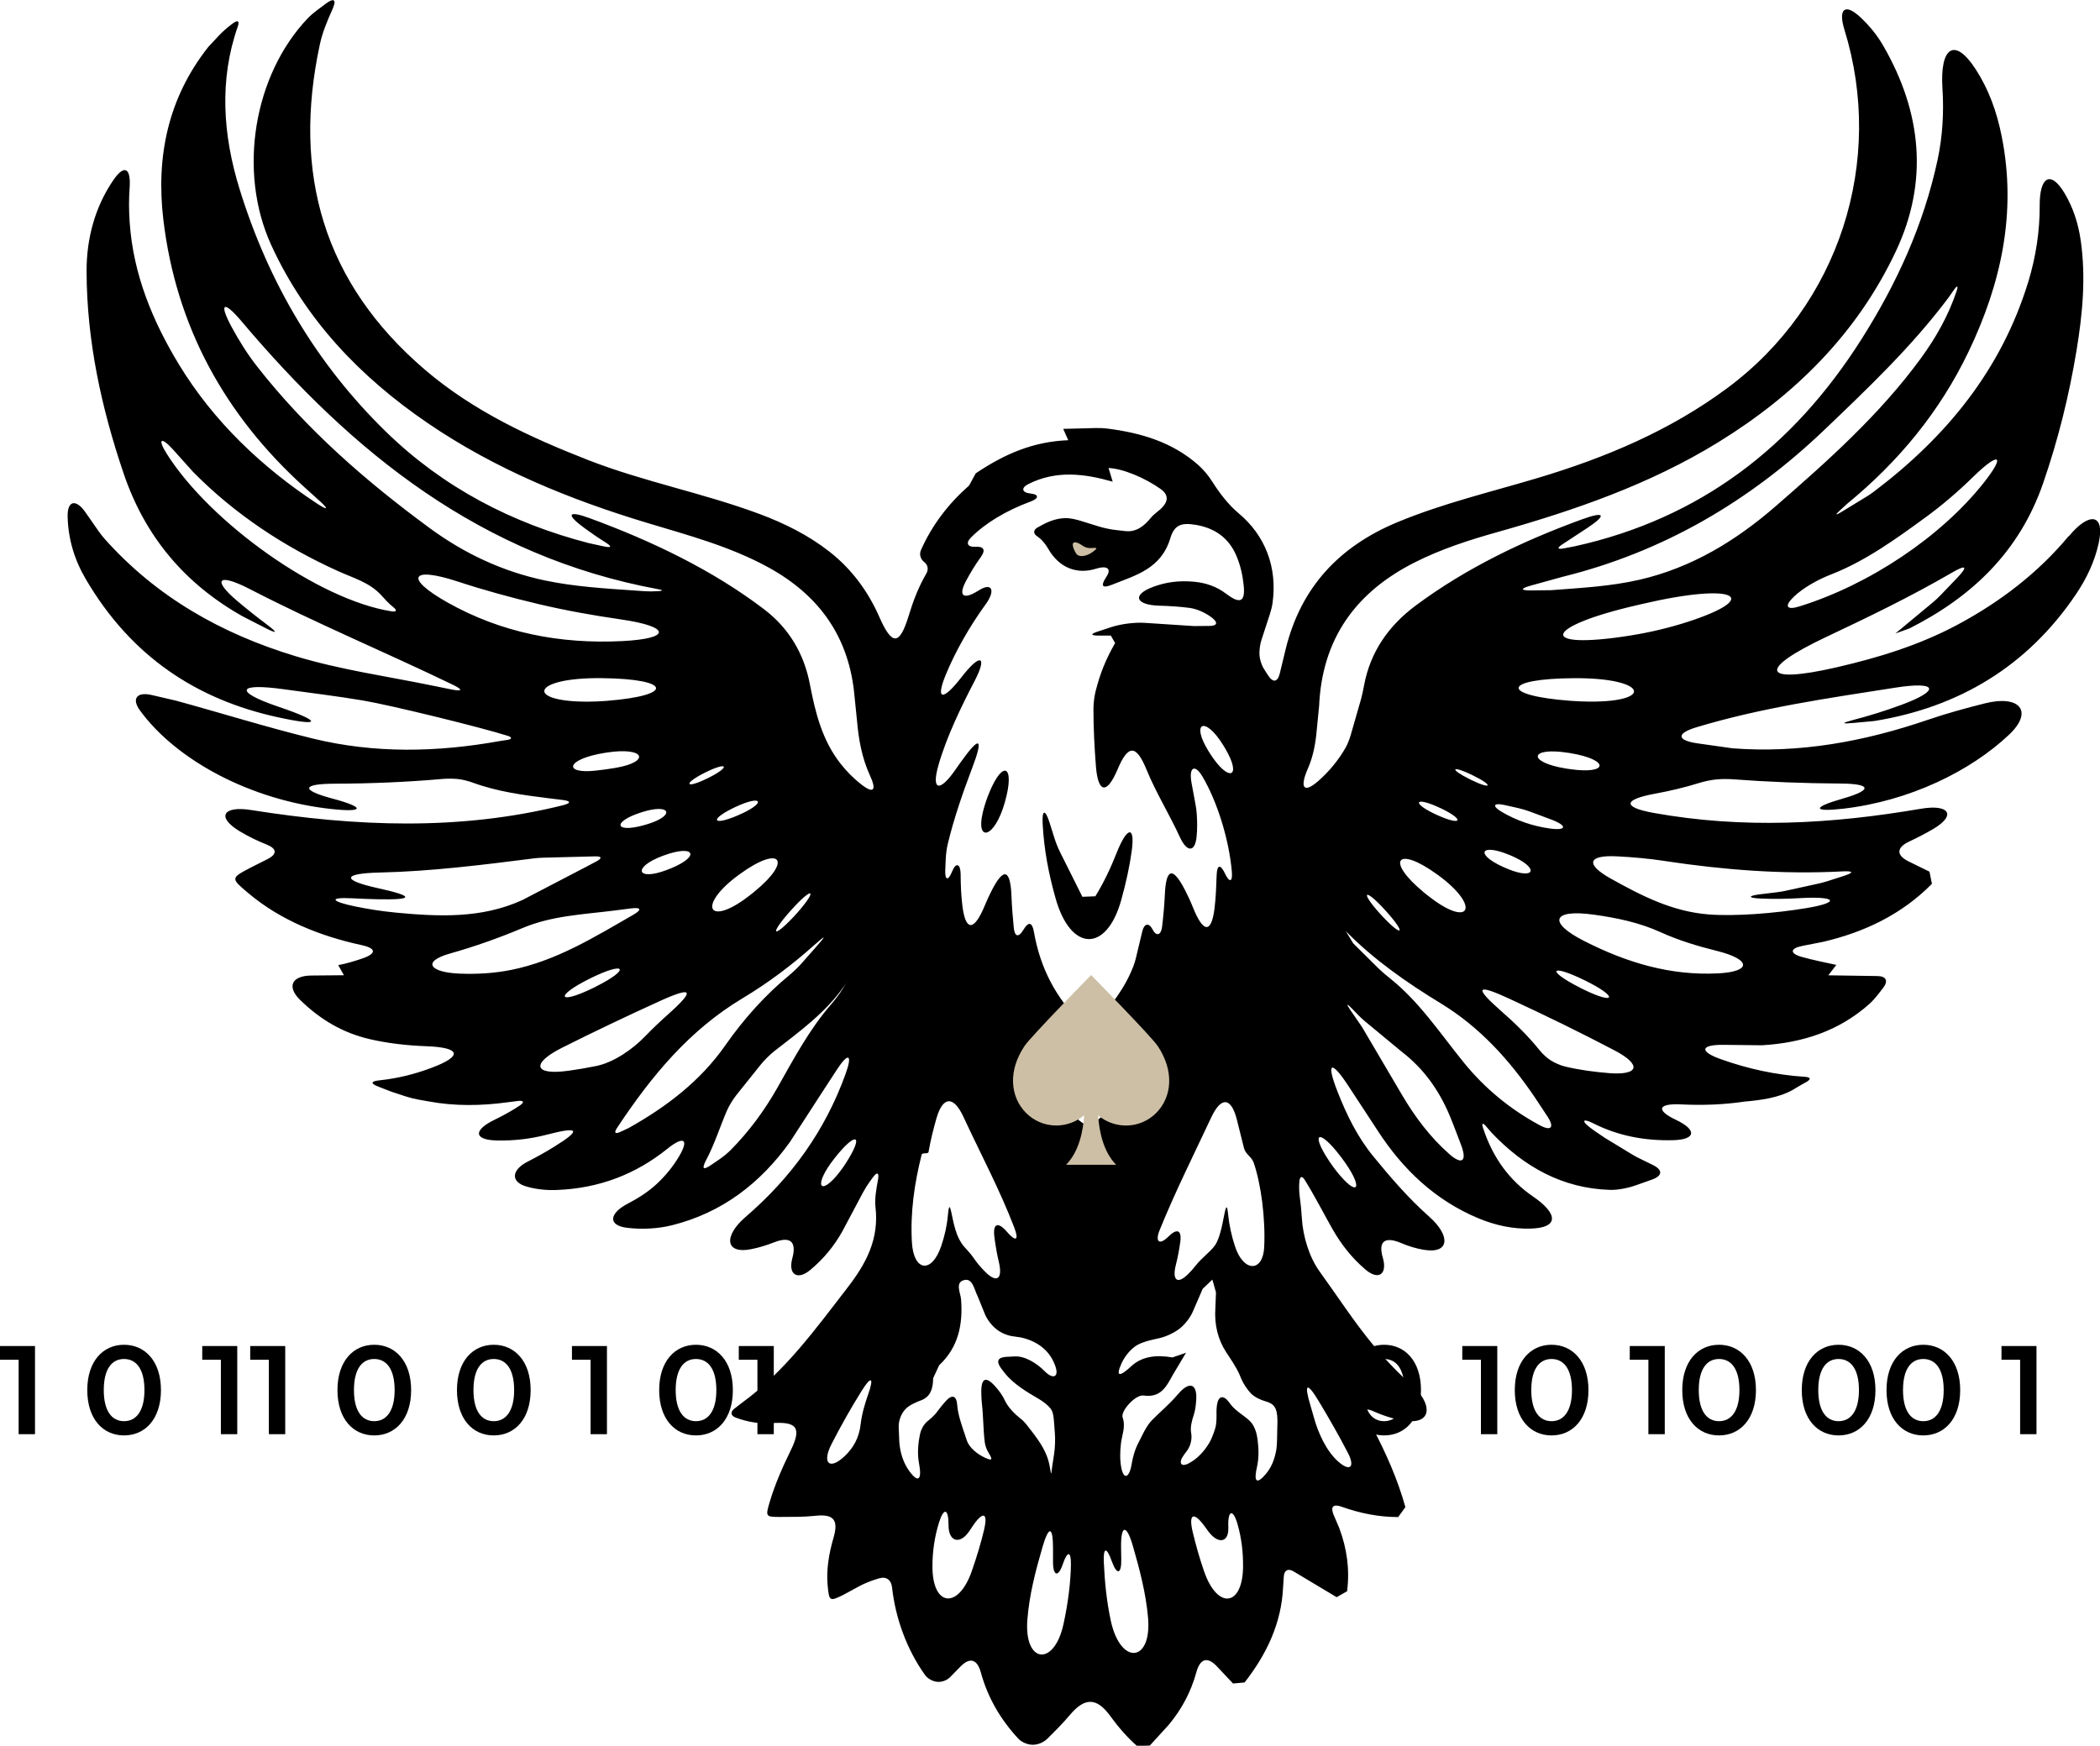 <?xml version="1.0" encoding="UTF-8"?>
<svg id="Layer_2" data-name="Layer 2" xmlns="http://www.w3.org/2000/svg" viewBox="0 0 629.95 523.78">
  <defs>
    <style>
      .cls-1 {
        fill: #cdbfa5;
      }
    </style>
  </defs>
  <g id="Layer_1-2" data-name="Layer 1">
    <g>
      <ellipse class="cls-1" cx="325.63" cy="163.92" rx="7.31" ry="4.21"/>
      <path d="M620.55,160.85c-9.14,11-20.56,19.76-33.38,26.61-11.54,6.16-23.75,9.88-36.19,12.75-22.52,5.19-24,.74-3.13-9.11,12.68-5.99,25.35-12.11,37.65-19.26,4.43-2.58,4.95-1.94,1.4,1.76l-4.85,5.06c-.64.67-1.54,1.5-2.25,2.09l-11.23,9.32,4.2-1.51c18.82-9.5,33.03-23.08,40.11-43.55,4.51-13.05,7.8-26.33,10.04-39.92,1.8-10.94,2.84-21.91,1.24-32.97-.77-5.33-2.34-9.9-4.77-14.03-4.26-7.22-7.58-4.99-7.53,3.55.04,7.7-1.16,15.45-3.37,22.73-8.1,26.63-24.74,46.83-46.51,63.24-.59.45-1.41,1-2.05,1.39l-7.75,4.73c-1.56.95-1.7.76-.36-.48l2.24-2.06c15.38-12.6,27.77-27.57,36.41-45.57,9.86-20.54,14.53-41.89,10.01-64.63-1.52-7.67-3.99-14.27-7.77-20.13-6.47-10.05-10.82-6.53-10.02,5.69.47,7.2.02,14.45-1.44,21.31-4.17,19.51-12.28,37.29-22.98,54.12-20.43,32.15-48.33,53.62-85.84,61.92l-3.28.63c-1.97.38-2.17-.1-.49-1.2l7.33-4.81c6.08-3.99,5.5-5.22-1.33-2.73-17.68,6.43-34.79,14.61-49.92,25.85-8.23,6.11-13.73,14.01-15.58,24.14-.22,1.18-.53,2.74-.86,3.9l-3.06,10.67c-.34,1.19-.9,2.73-1.5,3.81-2.09,3.78-5.16,7.48-8.46,10.32-4.32,3.72-5.4,1.73-2.96-3.86,1.34-3.06,2.06-6.1,2.52-10.03l.86-8.75c.89-20.07,10.87-34.05,28.53-43.02,7.99-4.06,16.44-6.78,25.02-9.19,23.06-6.5,45.61-14.28,66.16-26.92,23.06-14.19,41.72-32.7,53.33-57.37,9.85-20.93,7.67-41.66-3.73-61.48-1.9-3.31-4.2-6.11-6.88-8.63-4.73-4.44-6.77-2.55-4.84,3.7,12.18,39.37-1.43,82.52-35.19,107.55-17.18,12.74-36.49,20.85-56.8,26.93-14.12,4.23-28.5,7.6-42.18,13.3-17.42,7.25-28.9,19.53-33.44,38.02l-1.77,7.31c-.64,2.66-2.05,2.89-3.52.59l-1.22-1.91c-.74-1.16-1.28-2.85-1.36-4.22-.07-1.37.16-3.16.59-4.47l2.51-7.7c.32-.99.68-2.33.82-3.36,1.51-10.77-2.2-20.33-10.2-26.99-2.94-2.44-5.78-6.13-7.76-9.29-1.23-1.96-2.74-3.76-4.25-5.11-7.84-6.97-17.33-9.72-27.34-10.99-1.08-.14-2.52-.19-3.61-.16l-9.63.25,1.51,3.4c-10.46.41-18.98,4.06-27.75,9.94l-1.98,3.64c-6.2,5.46-11.1,11.84-14.44,19.35-.58,1.3-.16,2.76.96,3.63,1.13.87,1.35,2.23.63,3.46-2.4,4.13-3.96,8.31-5.26,12.58-2.81,9.21-5.07,8.98-8.86.36-3.3-7.51-8.21-14.25-14.88-19.48-6.39-5-13.5-8.53-21.02-11.34-16.9-6.3-34.72-9.66-51.53-16.23-17.5-6.84-34.42-14.72-48.84-27.05-30.5-26.09-39.86-59.07-31.51-97.71.77-3.55,2.17-6.89,3.79-10.51,1.26-2.82.45-3.47-2.02-1.62l-2.7,2.02c-.85.64-1.93,1.55-2.67,2.32-16.24,17.02-21.13,45.99-11,68.1,10.29,22.45,26.74,39.62,46.94,53.41,20.22,13.8,42.57,22.93,65.89,29.96,12.28,3.7,24.7,7,36.11,13.22,15.56,8.48,24.51,21.15,26.04,38.91l.72,7.06c.49,5.68,1.44,11.21,3.9,16.57,2.05,4.46,1.16,5.66-2.72,2.6-2.27-1.79-4.18-3.74-5.93-5.92-5.63-7.04-7.72-15.43-9.36-23.99-1.77-9.26-6.3-16.88-13.76-22.56-15.56-11.84-33.8-20.53-52.27-27.31-6.64-2.44-7.27-1.17-1.55,2.99,1.96,1.43,3.92,2.8,6.07,4.14,2.27,1.41,2.11,1.85-.51,1.28l-4.35-.95c-23.04-5.96-43.61-16.69-60.66-33.27-21-20.41-35.45-45.05-44.08-73.02-4.98-16.12-6.15-32.63-.53-48.67.58-1.66.07-2.07-1.36-1.05l-.13.1c-1.36.96-3.01,2.41-4.15,3.62l-3.18,3.41c-12.11,15.31-15.75,32.98-13.49,51.91,3.83,32.02,18.44,58.54,42.22,80.12l4.65,4.2c2.79,2.52,2.49,2.93-.65.87-16.63-10.91-31.16-24.73-41.51-41.75-7.95-13.07-13.76-27.14-14.82-42.71-.24-3.52-.27-6.87-.02-10.25.46-6.04-1.54-7.33-4.92-2.36-5.45,8.01-8.02,17.42-7.99,27.36.07,20.84,4.43,40.88,11.1,60.56,6.42,18.96,18.35,33.12,35.66,42.88l6.59,3.38c3.95,2.03,4.16,1.69.61-.99-3.14-2.36-6.07-4.7-8.7-6.92-7.78-6.58-5.75-8.51,3.72-3.61,19.8,10.24,40.6,18.89,60.86,28.68,3.17,1.53,2.97,2.11-.48,1.41l-5.75-1.17c-13.68-2.8-27.52-4.73-40.94-8.8-22.27-6.75-41.77-17.79-57.3-35.25-.57-.65-1.28-1.55-1.77-2.26l-3.94-5.66c-2.86-4.1-5.48-3.56-5.34,1.38.18,6.69,2.03,12.85,5.43,18.65,13.75,23.49,33.53,36.15,57.38,41.41,13.48,2.97,13.61,1.38.47-3.09-.1-.03-.2-.07-.3-.1-13.09-4.48-12.1-7.08,1.68-5.18,7.97,1.1,15.96,2.06,23.89,3.39,8.32,1.4,35.43,8.05,43.5,10.62,1.35.43,1.27.99-.14,1.21l-2.34.36c-18.73,3.36-37.49,3.77-56.04-.77-13.78-3.37-27.33-7.62-41.02-11.36l-7.31-1.7c-4.39-1.02-6.11,1.05-3.5,4.64,10.75,14.77,33.03,26.98,57.63,29.59,9.8,1.04,9.82-.56.22-3.12-.03,0-.05-.01-.08-.02-9.64-2.58-9.28-4.45.7-4.48,10.78-.03,21.71-.49,32.21-1.42,1.4-.12,3.27-.12,4.66.02,1.4.14,3.19.6,4.51,1.09,7.35,2.7,15.08,3.73,22.82,4.69l4.14.51c2.49.3,2.54.96.1,1.57-31.1,7.75-62.31,6.4-93.58,1.44-8.43-1.33-10.5,2.1-3.43,6.37,2.52,1.52,5.2,2.83,8.04,3.96,3.15,1.26,3.31,2.89.28,4.42l-5.06,2.55c-6,3.16-5.97,3.16-.63,7.66,9.65,8.15,21.66,12.91,33.9,15.56,4.44.96,4.63,2.51.34,4-2.34.81-4.66,1.5-7.3,2.02l1.71,3.03-9.76.09c-5.86.06-7.51,3.3-3.34,7.36,5.96,5.81,12.63,9.79,20.73,11.7,5.36,1.26,11.23,1.94,17.13,2.15,10.22.38,11.08,2.92,1.45,6.51-4.9,1.83-9.83,3.11-15.59,3.73-2.59.28-2.71.95-.28,1.89l4.05,1.57,4.26,1.39c1.1.36,2.58.73,3.72.93l3.16.56c7.83,1.44,15.7,1.31,23.57.24l3.05-.39c1.83-.23,2.09.38.55,1.4-2.42,1.61-4.96,2.99-7.6,4.28-6.36,3.1-6.15,6.03.84,6.17,5.13.1,10.06-.48,14.84-1.72,9.79-2.55,10.72-1.58,1.99,3.79-2.49,1.53-5.07,2.96-7.71,4.31-4.76,2.44-5.2,6.05-.24,7.46,2.98.85,6,1.14,9.11,1.01,12.75-.5,23.7-4.79,33.12-12.38,4.82-3.88,6.61-2.97,3.5,2.27-1.77,2.99-3.97,5.73-6.61,8.2-2.64,2.47-5.61,4.35-8.75,5.99-5.66,2.94-6.09,6.58-.2,7.28,4.36.52,9.17.29,13.45-.78,15.01-3.76,26.49-12.6,35.37-25l8.45-13.05,5.64-8.67c3.39-5.2,4.72-4.63,2.63,1.19-6.14,17.11-16.3,31.22-30.05,43.05-6.62,5.69-6.16,11.18,1.6,9.68,2.4-.46,4.75-1.21,7.08-2.11,4.74-1.83,6.69-.14,5.36,4.77,0,.03-.02.06-.02.08-1.31,4.85,1.52,6.7,5.39,3.48,3.92-3.26,7.07-7.06,9.57-11.49l6.23-11.73c.54-1.02,1.35-2.32,2.03-3.25l.96-1.32c1.25-1.72,1.91-1.46,1.54.64-.52,2.92-1.06,5.67-.76,8.32,1.08,9.53-2.71,16.76-8.35,24.07-9.66,12.51-18.87,25.31-31.85,34.72l-2.12,1.64c-1.27.98-1.15,2.11.35,2.68,3.76,1.41,7.25,1.91,10.7,1.68,7.4-.51,9.31,1.1,5.87,8.11-2.5,5.09-4.79,10.34-6.29,15.39-1.38,4.64-1.34,4.66,3.4,4.64,3.52-.01,6.85.03,10.1-.33,5.53-.61,7.21,1.07,5.58,6.63-1.39,4.74-2.2,9.71-1.74,14.37.45,4.59.59,4.73,4.57,2.78l4.77-2.59c1.41-.77,3.38-1.6,4.92-2.07l1.1-.34c2.2-.68,3.69.4,3.95,2.68,1.03,9.33,4.47,18.7,9.88,26.28.8,1.12,2.28,1.92,3.65,2.06,1.37.14,2.92-.42,3.88-1.4l3.14-3.2c2.85-2.9,5.01-2.13,6.08,1.76,2.09,7.63,5.91,14.12,11.2,19.85,1.04,1.12,2.79,1.85,4.31,1.88,1.53.03,3.27-.67,4.36-1.74,2.43-2.39,4.76-4.72,6.85-7.21,4.43-5.27,8.02-5.33,12.14.36,2.41,3.33,5.13,6.44,7.96,8.92l3.87-.09,5.69-6.24c3.88-4.65,6.64-9.82,8.28-15.78,1.11-4.04,3.28-4.8,6.17-1.73l4.83,5.13,3.47-.32c6.6-8.47,11.07-17.75,11.55-28.67l.21-3.14c.13-1.88,1.29-2.49,2.91-1.52l12.94,7.75,3.13-1.78c.85-6.52-.05-12.82-2.33-18.93l-1.71-4.02c-1.02-2.41-.11-3.31,2.35-2.43,5.65,2.01,11.21,3.11,17.02,3.12l2.16-2.99c-2.34-8.41-5.86-16.31-9.93-23.99l-1.61-3.21c-.97-1.92-.33-2.55,1.64-1.68,3.69,1.63,7.28,2.79,10.9,3.07,7.04.54,6.96-5.38.98-10.72-4.18-3.74-8.01-7.77-11.6-12.07-5.58-6.7-10.79-14.73-16.13-22.12-3.13-4.33-4.99-10.62-5.3-15.91-.13-2.27-.36-4.53-.65-6.64-.19-1.38-.24-3.21-.08-4.6s.8-1.55,1.54-.37c2.88,4.57,5.84,10.38,8.32,14.73,2.66,4.68,5.88,8.79,9.97,12.26,3.89,3.3,6.6,1.4,5.19-3.54-.01-.05-.03-.09-.04-.14-1.41-4.96.77-6.31,5.51-4.3,2.23.94,4.49,1.65,6.83,2.03,7.81,1.29,8.05-4.23,1.6-9.95-6.27-5.56-11.63-11.8-16.83-18.17-4.78-5.86-7.98-12.49-10.68-19.37-3.48-8.87-1.93-9.62,3.29-1.65l8.7,13.29c7.58,11.73,17.38,21.05,30.39,26.44,5.07,2.1,10.21,3.19,15.52,3.05,8.75-.24,8.14-4.57.8-9.6-7.04-4.82-12.07-11.52-15.05-20.64-.46-1.41-.07-1.61.89-.49l1.61,1.87c9.82,10.4,21.41,16.79,35.55,17.24,2.4.08,5.52-.56,7.79-1.37l4.81-1.7c3.25-1.15,3.35-2.92.25-4.43l-4.03-1.97c-.68-.33-1.56-.81-2.2-1.2l-8.15-4.96c-1.55-1.08-3.17-2.08-4.66-3.27-2.45-1.94-1.75-2.56,1.17-1.09,7.55,3.81,15.5,5.29,24,5.08,6.86-.17,7.19-3.08.94-6.06-.06-.03-.12-.06-.19-.09-6.11-2.93-5.17-4.94,1.71-4.59,6.37.32,12.79.08,18.95-.84,4.84-.43,10.33-1.11,14.63-3.6.74-.43,1.69-1.04,2.44-1.45l1.4-.78c1.59-.88,1.43-1.5-.38-1.61-8.81-.57-17.17-2.42-25.28-5.32-6.47-2.31-5.97-4.35.92-4.27l11.49.13c12.13-.7,23.14-4.27,32.25-12.41.87-.78,1.9-1.94,2.62-2.87l1.5-1.94c1.61-2.09.93-3.51-1.71-3.55l-14.74-.22,2.41-3.12c-3.42-.77-6.89-1.41-10.44-2.42-3.62-1.03-3.44-2.56.27-3.29l6.18-1.21c12.42-2.9,23.57-8.21,32.66-17.4l-.72-3.65-6.26-3.08c-3.76-1.85-3.68-4.15.12-5.94,2.77-1.31,5.15-2.55,7.24-3.78,7.07-4.17,4.84-7.54-3.71-6.08-27.18,4.65-53.46,6.03-80.01,1.27-9.56-1.71-9.3-4.03.26-5.79,4.51-.83,8.98-1.88,13.19-3.2,1.53-.48,3.61-.94,5.21-1.08l.39-.03c1.37-.12,3.2-.12,4.57-.02,10.43.79,21.43,1.22,32.21,1.28,9.42.05,9.78,1.95.72,4.53-.03,0-.06.02-.09.03-9,2.56-8.98,4.06.25,2.99,19.91-2.3,38.17-11.24,49.77-22.2,7.41-7,3.24-12.03-7.23-9.41-5.84,1.46-11.61,3.05-17.27,4.99-19,6.48-38.32,10.04-58.45,8.5l-10.45-1.48c-6.27-.89-6.5-2.98-.45-4.81,19.45-5.88,39.51-8.75,59.82-11.92,12.58-1.97,13.59.8,1.72,5.18-4.76,1.76-9.55,3.25-14.41,4.52-3.63.95-3.59,1.24.15.89l6.23-.58c25.4-4.14,45.79-16.45,60.3-37.84,3.33-4.92,5.72-10,6.92-15.45,1.98-8.98-2.79-9.56-8.94-2.14ZM237.33,273.07c6.51-7.27,8.1-6.33,1.84.8-.36.41-.73.81-1.1,1.21-6.39,6.78-7.3,5.31-.85-1.89l.11-.12ZM226.33,267.52c-1.02.84-2.07,1.64-3.14,2.4-11.11,7.89-13.68,1.38-1.44-7.53l.24-.17c12.12-8.79,15.91-4.2,4.34,5.29ZM222.67,244.04c-.5.24-1,.46-1.51.68-7.7,3.26-8.33,1.05-.56-2.59,7.76-3.64,9.38-1.55,2.07,1.92ZM211.56,231.78c6.66-3.32,7.71-1.85,1.27,1.45-.29.15-.58.29-.87.43-6.52,3.15-7.06,1.44-.4-1.89ZM201.47,260.45c-.52.22-1.04.42-1.57.62-8.93,3.35-10.27-.84-1.2-4.24.11-.04.21-.08.32-.12,9.26-3.43,11.2.08,2.45,3.74ZM194.35,247.24c-.47.15-.95.28-1.43.41-8.59,2.33-9.27-1.11-.59-3.9.09-.03.18-.06.26-.08,8.58-2.72,10.09.99,1.75,3.57ZM184.76,230.37c-2.07.36-4.17.65-6.22.86-9.73,1.03-8.75-3.51,2.99-5.36.14-.02.29-.05.43-.07,11.61-1.79,13.24,2.77,2.79,4.57ZM77.01,109.8c-2.8-3.59-5.29-7.55-7.51-11.66-3.93-7.27-2.43-8.12,2.92-1.78,33.37,39.52,71.85,70.63,125.15,80.45,1.35.25,1.34.46-.02.55l-.49.03c-1.07.07-2.5.07-3.58,0l-2.93-.2c-9.1-.63-18.22-1.16-27.18-3.05-12.67-2.68-24.14-8.1-34.5-15.71-19.22-14.12-37.1-29.72-51.86-48.62ZM117.44,183.42c-21.82-3.39-54.38-26.56-67.46-47.33-2.82-4.47-1.62-5.17,1.96-1.17l5.98,6.67c12.57,12.74,27.3,22.45,43.5,29.77,4.62,2.09,9.41,3.4,12.85,7.13,1.06,1.15,2.42,2.69,3.67,3.65,1.25.95,1.05,1.52-.5,1.28ZM134.22,180.75c-12.87-7.24-11.19-10.96,3.12-6.26,7.95,2.61,16.01,4.82,24.35,6.79,8.17,1.93,16.41,3.39,24.64,4.58,14.87,2.15,15.18,5.75.33,6.49-18.55.93-36.17-2.44-52.44-11.6ZM180.39,203.47s.07,0,.1,0c20.97.21,22.01,5.21,1.43,6.82-1.79.14-3.56.22-5.32.23-19.33.13-17.26-7.27,3.78-7.05ZM118.54,273.79c-4.05-.38-8.05-1.02-12.02-1.83-7.13-1.46-8.16-2.82-.88-2.44,2.52.13,5.02.23,7.52.29,11.19.24,11.15-.93.24-3.32-.06-.01-.11-.02-.17-.04-10.91-2.41-10.45-4.41.74-4.66,15.48-.35,30.99-2.32,46.24-4.25.81-.1,1.89-.18,2.7-.2l15.58-.4c2.05-.05,2.21.55.4,1.52l-3.02,1.6-19.16,9.98c-12.31,5.64-25.22,4.98-38.17,3.76ZM153.24,291.03c-5.08,1.01-10.14,1.28-15.2,1.1-9.07-.32-11.73-3.6-2.98-6.06,7.36-2.07,14.55-4.63,21.71-7.63,8.76-3.68,17.95-4.05,27.08-5.19l5.34-.68c3.2-.41,3.45.37.66,1.97-11.72,6.74-23.16,13.82-36.6,16.49ZM178.75,296.03c-.32.16-.65.32-.98.48-10.52,5.1-11.47,2.37-.73-2.95.01,0,.03-.01.04-.02,10.72-5.3,12.21-2.81,1.66,2.48ZM170.41,321.28c-10.33,1.42-11.17-2.22-1.77-6.94,9.76-4.9,19.38-9.47,29.24-13.96,10.03-4.56,10.7-3.32,2.5,3.99-2.35,2.1-4.63,4.26-6.75,6.46-3.77,3.92-9.42,7.91-14.77,9.01-2.77.57-5.61,1.06-8.46,1.45ZM188.54,338.47l-2.5,1.16c-1.5.7-1.9.23-.99-1.14,10.36-15.67,21.76-29.43,37.76-39.01,7.53-4.51,14.55-9.79,21.13-15.64,3.96-3.52,4.11-3.39.59.59l-4.22,4.78c-.98,1.11-2.42,2.46-3.57,3.41-7.39,6.11-13.68,13.19-19.19,21.06-7.52,10.75-17.71,18.46-29.02,24.8ZM252.8,296.67c-.9,1.49-2.31,3.31-3.45,4.63-6.57,7.57-11.24,16.37-16.14,25.04-3.88,6.85-8.5,13.14-14.03,18.72-.93.94-2.29,2.04-3.38,2.78l-2.39,1.64c-2.52,1.73-2.99,1.24-1.57-1.44,2.62-4.96,4.16-10.11,6.29-14.96.68-1.56,1.91-3.45,2.97-4.78l7.03-8.78c1.13-1.41,2.81-3.09,4.23-4.2,7.55-5.89,15.38-11.53,20.89-19.49.32-.46.55-.81.71-1.05-.15.24-.38.6-.67,1.08l-.5.82ZM253.68,349.09c-.57.88-1.18,1.74-1.82,2.57-5.88,7.58-8.13,4.26-1.55-4.1.01-.01.02-.03.03-.04,6.56-8.33,9-7.18,3.33,1.57ZM260.42,418.38c-1.02,2.94-1.9,5.9-2.24,8.92-.49,4.27-2.29,7.18-4.7,9.5-4.64,4.46-7,2.26-4.05-3.5,2.78-5.43,5.77-10.75,9-15.92,2.93-4.69,3.81-4.22,2,1ZM376.05,348.77c2.22,6.37,3.59,16.76,3.18,25.41-.36,7.53-6.15,7.67-8.75-.2-1.04-3.15-1.75-6.39-2.09-9.76-.26-2.59-.56-2.62-1.08-.06l-.62,3.08c-.14.71-.37,1.64-.56,2.32-.37,1.34-.84,2.9-1.69,4.12-1.34,1.9-4.04,3.82-5.78,6.06-.7.9-1.46,1.76-2.29,2.57-3.3,3.25-4.8,1.7-3.62-2.88.56-2.19.98-4.43,1.3-6.75.5-3.67-.96-4.23-3.6-1.63-.04.04-.07.07-.11.11-2.58,2.52-3.88,1.39-2.49-2.04,4.65-11.48,10.16-22.47,15.48-33.82,2.99-6.38,6.01-6.13,7.72.71l2.13,8.52c.43,1.73,2.28,2.57,2.86,4.24ZM281.54,229.46c1.29-4.42,2.98-8.72,4.87-12.96,1.83-4.1,3.82-8.11,5.9-12.09,3.73-7.16,2.1-8.55-2.96-2.39-.37.45-.74.91-1.1,1.38-5.41,6.94-7.68,6.74-4.58-.86,2.78-6.8,7.11-14.51,12.06-21.31,2.85-3.93,1.93-6.45-1.72-4.33-.26.15-.53.31-.8.48-4.16,2.56-5.77,1.46-3.55-2.83,1.36-2.62,2.91-5.11,4.64-7.53,1.41-1.97.82-3.12-1.6-2.96-2.42.16-3.13-1.07-1.44-2.77,4.26-4.31,10.57-8.11,17.92-10.82,2.44-.9,2.58-2.09.13-2.37-.08,0-.15-.02-.23-.03-2.57-.28-2.87-1.7-.55-2.86,8.32-4.16,16.67-3.13,25.25-.69l-1.24-4.1c4.38.19,10.93,2.98,15.56,6.25,3.21,2.27,1.96,4.7-1.03,6.96-.72.55-1.38,1.17-1.95,1.86-1.87,2.28-4.24,4.23-7.52,3.86l-2.92-.33c-1.53-.17-3.52-.59-4.99-1.04l-5.48-1.7c-1.42-.44-3.35-.9-4.82-.83-3.02.14-5.46,1.26-8.15,2.81-1.33.77-1.34,1.86-.06,2.69,1.28.83,2.49,2.34,3.24,3.67,3.23,5.69,8.59,7.85,14.4,6,2.95-.94,4.7-.21,3.22,2.19-.08.13-.17.27-.26.41-1.7,2.69-1.1,3.37,1.83,2.2,7.05-2.82,14.7-4.76,17.45-13.91,1.2-3.97,3.22-4.73,7.38-4.08,5.87.92,10.23,3.9,12.55,9.55,1.14,2.78,1.78,5.63,2.09,8.66.54,5.26-1.32,5.51-5.32,2.47-2.81-2.14-6.06-3.27-9.77-3.59-4.41-.38-8.28.15-12.03,1.54-6.54,2.43-5.31,5.48,1.85,5.67,3.07.08,6.15.28,9.1.67,2.26.3,4.95,1.57,6.74,3,1.79,1.42,1.46,2.38-.83,2.4l-4.71.04-14.62-.96c-3.15-.21-7.25.32-10.25,1.31l-4,1.32c-2.16.71-2.08,1.18.19,1.18h3.79s1.29,2.25,1.29,2.25c-2.81,4.9-4.53,9.17-5.87,14.53-.39,1.55-.63,3.66-.63,5.25,0,5.76.29,11.32.73,17.04.62,8.28,3.31,8.69,6.53,1.03,3.22-7.66,5.65-7.24,8.68.17,2.82,6.88,6.84,13.35,10.03,20.28,2.03,4.4,4.46,4.6,4.96-.08.25-2.34.21-4.64.06-6.93-.05-.85-.2-1.96-.36-2.8l-1.2-6.51c-.88-4.74.95-5.86,3.28-1.91,4.36,7.37,7.97,18.77,8.81,28.57.27,3.12-.73,3.32-2.08.47-1.35-2.84-2.37-2.64-2.48.5-.12,3.34-.23,6.66-.63,9.93-.99,8.03-3.54,7.16-6.53-.35-.69-1.75-1.5-3.45-2.36-5.13-3.72-7.19-5.69-6.43-6.03,1.53-.14,3.19-.44,6.39-.83,9.62-.29,2.39-1.67,2.89-2.76.87-.04-.07-.07-.14-.11-.21-1.11-2.07-2.49-1.73-3.05.6l-1.88,7.86c-.17.72-.44,1.67-.7,2.36-2.56,6.82-6.91,12.4-11.89,17.61l-3.5-.03c-7.88-7.6-12.64-16.66-14.56-27.68-.5-2.85-1.62-3.11-3.1-.62-1.47,2.49-2.66,2.23-2.94-.65-.3-3.14-.56-6.23-.67-9.27-.31-8.2-2.33-8.99-6.08-1.53-.69,1.38-1.34,2.77-1.92,4.19-3.04,7.42-5.71,8.2-6.72.22-.4-3.13-.52-6.33-.54-9.6-.03-3.09-1.36-3.65-2.49-.95-.04.09-.08.19-.12.28-1.16,2.81-2.13,2.5-2-.58l.14-3.25c.06-1.4.29-3.24.62-4.6,1.79-7.45,4.43-15.14,7.27-22.62,3.54-9.31,2.37-9.96-3.41-1.85-.58.82-1.16,1.63-1.73,2.45-4.68,6.69-7.14,5.98-4.88-1.75ZM327.76,165.62c-1.66,1.22-4.03,1.79-4.94.46-.34-.5-.62-1.09-.83-1.7-.68-2.03.63-2.13,2.66-.72.88.62,1.65.83,2.57.77,2.04-.14,2.19-.03.54,1.19ZM362.95,226.04c-.14-.22-.28-.44-.42-.66-5.35-8.61-1.13-10.75,4.41-1.79.2.32.4.65.59.98,5.15,8.69,1.14,10.45-4.59,1.47ZM276.47,346.45c.19-.76,1.93-.05,2.07-.83.63-3.59,1.45-6.84,2.37-10.07,1.94-6.73,5.17-6.8,8.1-.45,5.16,11.13,10.86,21.78,15.24,33.19,1.49,3.88.51,4.43-2.21,1.28-2.72-3.15-4.28-2.48-3.74,1.64.33,2.5.74,4.99,1.33,7.44,1.16,4.85-.42,6.52-3.91,3.12-1.42-1.38-2.7-2.9-3.75-4.46-.96-1.42-2.23-2.63-2.91-3.44-.87-1.04-1.65-2.63-1.95-3.43-.7-1.85-1.13-3.75-1.52-5.69-.69-3.46-.94-3.4-1.27.09-.29,3.1-.98,6.09-1.98,9.03-2.84,8.37-8.28,7.63-8.79-1.13-.52-8.93.74-17.64,2.92-26.3ZM295.24,458.84c-.89,3.79-2.21,8.23-3.75,12.62-4.02,11.47-11.79,10.65-11.78-1.45,0-4.46.62-8.85,1.97-13.19,1.45-4.64,2.86-4.19,2.86.74,0,.05,0,.1,0,.14.01,4.83,3.34,5.84,6.12,1.85.3-.43.59-.86.88-1.3,3.16-4.84,4.92-4.69,3.69.58ZM306.26,425.75c-1.78-1.42-3.88-3.46-4.87-5.64-.6-1.33-1.47-2.53-2.44-3.68-3.21-3.8-4.71-3.13-4.58,1.74.03,1.05.07,2.09.19,3.11.42,3.59.39,7.98.85,11.47.15,1.12.55,2.17,1.18,3.21,1.25,2.05,1.08,2.41-1.13,1.4-2.21-1-4.66-2.93-5.42-5.12-.19-.54-.37-1.1-.55-1.65-.87-2.6-2.13-6.06-2.34-8.98-.21-2.92-1.55-3.35-3.48-1.18-.84.94-1.67,1.92-2.35,2.88-.99,1.41-2.27,2.44-3.17,3.18-1.09.9-1.86,2.51-2.07,3.41-.73,3.18-.94,6.28-.38,9.26.87,4.61-.12,6.03-2.86,2.32-1.75-2.37-2.74-5.25-3.06-8.6l-.19-4.66c-.08-1.83.69-3.97,1.93-5.33,1.23-1.36,3.32-2.17,4.97-2.82,2.52-1,3.41-3.27,3.43-6.54l1.8-3.9c5.77-5.4,7.15-12.19,6.58-19.76-.15-1.95-1.95-5.18,1.04-5.83,2.44-.52,2.93,2.91,3.89,4.78l2.21,5.44c.66,1.62,2.01,3.41,3.39,4.49l.3.23c1.2.94,2.99,1.7,4.5,1.92l2.51.36c5.35,1.17,8.95,4.19,10.49,8.79,1.06,3.16-.77,3.86-3.2,1.42l-.15-.15c-2.34-2.35-5.91-4.54-8.93-4.34-.55.04-1.11.07-1.66.08-3.04.05-4.28.91-2.28,3.63.34.47.7.93,1.07,1.38,2.55,3.2,6.73,5.68,10,7.58,1.54.9,2.91,1.98,3.75,3.08.93,1.21.93,3.89,1.11,6.1l.09,1.1c.15,1.89.06,4.4-.22,6.28l-.47,3.08c-.57,3.72-.25,3.74-.94.22-.71-3.65-2.74-6.76-5.38-10.16-.98-1.26-1.92-2.64-3.16-3.63ZM318.99,487.42c-2.82,12.72-11.8,11.67-10.81-1.38.56-7.42,2.45-14.69,4.56-21.92,1.87-6.41,3.14-6.22,3.14.45v4.07c0,4.23,1.55,4.7,2.9.77.01-.04.03-.08.04-.11,1.36-4,2.49-4.01,2.43.14-.07,5.22-.86,11.68-2.26,17.99ZM318.46,331.63c-3.26-2.77-5.84-6.22-7.69-9.78-2.89-5.53-.34-6.68,4.78-2.71,2.97,2.3,6.06,4.48,8.88,6.5l4.12-.06,9.37-7.22,4.57-4.03c2.74-2.42,3.96-1.66,2.6,1.72-2.5,6.18-5.97,11.4-10.88,15.6-8.93,7.62-6.02,8.27-15.75-.02ZM333.2,486.22c-1.23-5.72-1.81-11.54-2.08-17.41-.21-4.61.82-4.78,2.36-.44,0,.02.02.05.03.07,1.54,4.3,2.95,3.9,2.84-.71-.03-1.21-.05-2.4-.06-3.58-.07-6.7,1.65-6.85,3.52-.39,2.06,7.12,3.94,14.27,4.58,21.64,1.16,13.43-8.28,14.38-11.19.82ZM361.22,471.54c-1.35-3.9-2.47-7.84-3.42-11.82-1.35-5.63.29-6.31,3.68-1.61l.87,1.2c2.87,3.98,6.19,3.74,6.12-.79,0-.2,0-.39-.01-.59-.15-4.89,1.43-5.29,2.77-.63,1.2,4.18,1.69,8.4,1.66,12.69-.09,12.09-7.68,13.02-11.66,1.55ZM383.17,427.68l-.09,4.51c-.02.93-.1,2.18-.28,3.11-.54,2.84-1.48,5.05-3.06,6.93-2.85,3.39-3.67,2.21-2.7-1.98.61-2.65.58-5.44.21-8.27-.2-1.57-.69-3.66-1.87-5.12-1.44-1.78-4.54-3.24-6.24-5.52l-.5-.67c-1.63-2.18-3.17-1.87-3.57.83-.09.64-.15,1.29-.15,1.92,0,1.55.1,3.59-.39,5.15l-.22.69c-.37,1.14-.95,2.63-1.56,3.66-1.46,2.43-3.5,4.78-6.23,6.18-2.33,1.2-3.08-.25-1.42-2.5l1.01-1.37c1.06-1.43,1.54-3.54,1.21-5.29-.33-1.74.24-3.78.77-5.37.48-1.45.67-3.11.76-4.78.23-4.38-1.84-5.35-4.9-2.13-.29.31-.57.62-.84.94-2.35,2.78-5.41,5.29-7.59,7.56-1.79,1.86-2.86,4.55-3.95,6.6-1.12,2.11-1.75,4.36-2.13,6.67-.67,4.01-2.37,4.64-3.08.93-.44-2.33-.39-4.75-.11-7.21.29-2.6,1.5-5.01.51-7.87-.66-1.92,3.88-6.92,6.28-6.57,5.28.75,6.88-2.79,8.83-6.28l3.92-6.56-4.07,1.41c-5-.87-9.23-.26-12.33,2.61-3.42,3.17-4.83,3.38-3.02-.69.89-1.99,2.25-3.76,3.95-5.09,1.3-1.02,3.44-1.69,5.09-2.07l2.48-.57c1.97-.46,4.35-1.58,5.95-2.82,1.6-1.24,3.2-3.3,4-5.16l2.94-6.8,2.9-2.76,1.09,3.84-.19,4.72c-.33,4.95.74,9.43,3.32,13.34,1.29,1.96,3.04,4.5,3.96,6.68l.49,1.17c.62,1.47,1.77,3.22,2.88,4.38,1.11,1.15,2.94,1.98,4.49,2.42,3.08.87,3.58,2.62,3.47,7.22ZM395.66,420.52c3.07,5.12,5.96,10.13,8.7,15.44,2.17,4.2.64,5.69-2.84,2.64-.04-.04-.08-.07-.12-.11-3.54-3.13-6.02-8.63-7.25-13.16-.33-1.21-.68-2.43-1.05-3.65-2.02-6.68-1.03-7.15,2.56-1.16ZM402.34,347.24s.05.06.07.09c6.56,8.72,5.34,12.13-.48,5.3-1.15-1.34-2.24-2.81-3.27-4.36-5.76-8.7-2.92-9.81,3.68-1.03ZM577.75,155.13c4.91-3.59,9.66-7.66,14.12-12.03,7.89-7.71,9.86-6.68,3.22,1.73-12.82,16.22-34.31,30.61-55.39,37.14-3.82,1.18-4.51-.11-1.63-2.89,2.88-2.78,7.39-5.24,11.1-6.68,10.4-4.03,19.79-10.85,28.58-17.27ZM451.41,241.56l3.88.86c1.11.25,2.56.68,3.62,1.07l6.42,2.4c4.91,1.84,4.7,3.41-.43,2.69-5.1-.72-9.91-2.34-14.42-4.99-3.02-1.78-2.51-2.81.93-2.04ZM470.55,225.88c.16.03.31.05.47.08,11.94,1.97,11.58,6.49-.11,4.8-.4-.06-.79-.12-1.19-.18-11.76-1.91-10.95-6.58.83-4.69ZM475.29,294.09s0,0,0,0c10.29,5.02,9.52,7.6-.4,2.72-.36-.18-.71-.35-1.07-.54-10.07-5.16-8.83-7.2,1.46-2.18ZM452.88,256.55c.07.03.13.06.2.08,8.73,3.66,7.67,7.54-.72,4.11-.53-.21-1.05-.44-1.57-.68-8.42-3.84-6.65-7.16,2.09-3.51ZM441.72,232.59c6.32,3.07,5.88,4.45-.3,1.47-.21-.1-.42-.2-.62-.31-6.17-3.08-5.4-4.24.93-1.17ZM432.02,242.42s.01,0,.02.01c7.36,3.48,6.66,5.49-.67,2.23-.41-.18-.81-.37-1.21-.56-6.94-3.37-5.51-5.16,1.85-1.67ZM431.15,262.39c.08.06.17.12.25.18,12.24,8.93,9.97,15.46-.98,7.71-1.15-.81-2.27-1.68-3.36-2.58-11.58-9.59-7.99-14.09,4.09-5.31ZM415.6,273.18s.04.04.06.06c6.19,6.84,5.25,8.25-.88,1.78-.31-.33-.62-.66-.92-1-6.04-6.73-4.48-7.72,1.74-.84ZM434.69,346.2c-5.61-4.95-10.1-10.9-13.96-17.41l-12.14-20.62-3.5-5.1c-1.35-1.97-1.14-2.13.51-.42l1.69,1.76c.64.66,1.54,1.5,2.24,2.08l11.02,9.12c6.59,5.09,11.18,11.58,14.36,19.21,1.17,2.8,2.2,5.66,3.3,8.49,1.96,5.05.49,6.45-3.55,2.88ZM461.8,337.57c-8.74-4.73-16.33-10.94-22.68-18.75-7.15-8.8-13.4-18.39-22.44-25.51-.97-.77-2.23-1.83-3.11-2.7l-7.63-7.56-2.24-3.68c8.32,8.5,18.35,15.5,28.49,21.67,11.67,7.1,20.61,16.99,28.21,28.19l3.74,5.66c2.25,3.39,1.23,4.62-2.34,2.69ZM482.51,321.96c-4.35-.35-8.69-.93-12.99-1.95-1.36-.32-3.04-1.06-4.23-1.79-1.19-.73-2.53-1.97-3.4-3.05-3.34-4.16-7.25-8.03-11.39-11.65-8.38-7.34-7.76-8.52,2.37-3.82,10.76,4.99,21.12,10.03,31.49,15.48,8.2,4.31,7.38,7.53-1.85,6.79ZM515.25,292.05c-14.22.71-27.26-3.22-40-9.69-11.12-5.65-9.58-9.65,2.82-7.93,6.9.96,13.64,2.34,20.15,5.3,5.25,2.39,10.96,4.13,16.77,5.57,10.3,2.55,10.62,6.24.26,6.76ZM499.51,258.35c17.54,2.65,35.14,4.03,52.97,3.11,3.68-.19,3.79.34.28,1.46l-4.65,1.49c-.72.23-1.7.49-2.44.66l-10.03,2.2c-.76.17-1.78.34-2.55.43l-5.03.61c-3.79.46-3.8,1.11,0,1.28,3.99.18,7.97.11,11.96-.12,10.96-.63,12.04,1.28,2.12,2.95-9.85,1.66-21.71,2.54-29.5,1.95-10.99-.84-20.27-5.64-29.43-10.75-7.64-4.26-6.98-7.12,1.76-6.69,4.86.24,9.7.68,14.54,1.41ZM476.81,210.51c-1.91-.01-3.82-.1-5.73-.24-21.36-1.62-20.45-6.68,1.23-6.79h.05c21.7-.1,24.03,7.16,4.45,7.03ZM506.33,186.56c-5.48,1.78-11.34,3.18-17.39,4.14-27.63,4.4-26.55-2.57,2.53-9.22.4-.09.8-.18,1.2-.28,28.5-6.66,35.88-1.86,13.66,5.36ZM491.73,173.96c-8.72,2-17.61,2.44-26.47,3.12l-5.77.07c-3.46.04-3.55-.54-.21-1.47l9.47-2.62c30.27-7.49,56.14-22.69,78.6-44.16,13.12-12.54,26.25-25.04,37.17-39.62l1.63-2.34c.98-1.4,1.33-1.24.79.38-2.46,7.38-6.25,14.07-10.81,20.3-12.34,16.85-27.82,30.65-43.47,44.26-11.97,10.4-25.23,18.47-40.91,22.08ZM312.77,247.15c-.23-4.3.79-4.43,2.08-.31l1.52,4.82c.39,1.23,1.03,2.81,1.6,3.96l6.72,13.45,3.88-.15c2.39-3.83,4.55-8.33,6.37-12.96,3.14-7.97,5.59-8.39,4.56-.73-.6,4.47-1.69,9.58-3.17,14.86-4.4,15.74-15.09,15.51-19.63-.38-2.11-7.37-3.53-14.84-3.93-22.55ZM294.78,243.89c.47-1.97,1.12-3.99,1.96-6.03,4.18-10.18,7.82-8.16,4.69,2.85,0,0,0,.01,0,.02-3.12,10.99-8.73,11.97-6.64,3.16Z"/>
      <path id="icon" class="cls-1" d="M350.73,324.79c-.23,7.24-5.92,12.91-12.95,12.91-2.3,0-4.57-.62-6.54-1.77-.65-.37-1.27-.81-1.83-1.3.3,4.65,1.5,10.88,5.41,14.85h-15.01c3.9-3.99,5.12-10.22,5.42-14.87-.58.5-1.19.92-1.85,1.31-1.97,1.14-4.23,1.77-6.54,1.77-7.02,0-12.72-5.67-12.95-12.91-.12-3.63,1.03-7.31,3.45-10.95,1.9-2.85,19.97-21.28,19.97-21.28,0,0,18.07,18.43,19.97,21.28,2.41,3.64,3.57,7.32,3.45,10.95Z"/>
      <g>
        <path d="M10.5,403.86v26.45h-4.91v-22.33H0v-4.12h10.5Z"/>
        <path d="M26.18,417.08c0-8.69,4.76-13.6,11.03-13.6s11.07,4.91,11.07,13.6-4.76,13.6-11.07,13.6-11.03-4.91-11.03-13.6ZM43.33,417.08c0-6.38-2.49-9.33-6.12-9.33s-6.08,2.95-6.08,9.33,2.49,9.33,6.08,9.33,6.12-2.95,6.12-9.33Z"/>
        <path d="M71.17,403.86v26.45h-4.91v-22.33h-5.59v-4.12h10.5Z"/>
        <path d="M85.56,403.86v26.45h-4.91v-22.33h-5.59v-4.12h10.5Z"/>
        <path d="M101.23,417.08c0-8.69,4.76-13.6,11.03-13.6s11.07,4.91,11.07,13.6-4.76,13.6-11.07,13.6-11.03-4.91-11.03-13.6ZM118.38,417.08c0-6.38-2.49-9.33-6.12-9.33s-6.08,2.95-6.08,9.33,2.49,9.33,6.08,9.33,6.12-2.95,6.12-9.33Z"/>
        <path d="M137.08,417.08c0-8.69,4.76-13.6,11.03-13.6s11.07,4.91,11.07,13.6-4.76,13.6-11.07,13.6-11.03-4.91-11.03-13.6ZM154.23,417.08c0-6.38-2.49-9.33-6.12-9.33s-6.08,2.95-6.08,9.33,2.49,9.33,6.08,9.33,6.12-2.95,6.12-9.33Z"/>
        <path d="M182.07,403.86v26.45h-4.91v-22.33h-5.59v-4.12h10.5Z"/>
        <path d="M197.74,417.08c0-8.69,4.76-13.6,11.03-13.6s11.07,4.91,11.07,13.6-4.76,13.6-11.07,13.6-11.03-4.91-11.03-13.6ZM214.89,417.08c0-6.38-2.49-9.33-6.12-9.33s-6.08,2.95-6.08,9.33,2.49,9.33,6.08,9.33,6.12-2.95,6.12-9.33Z"/>
        <path d="M232.12,403.86v26.45h-4.91v-22.33h-5.59v-4.12h10.5Z"/>
        <path d="M404.16,417.08c0-8.69,4.76-13.6,11.03-13.6s11.07,4.91,11.07,13.6-4.76,13.6-11.07,13.6-11.03-4.91-11.03-13.6ZM421.32,417.08c0-6.38-2.49-9.33-6.12-9.33s-6.08,2.95-6.08,9.33,2.49,9.33,6.08,9.33,6.12-2.95,6.12-9.33Z"/>
        <path d="M449.15,403.86v26.45h-4.91v-22.33h-5.59v-4.12h10.5Z"/>
        <path d="M454.4,417.08c0-8.69,4.76-13.6,11.03-13.6s11.07,4.91,11.07,13.6-4.76,13.6-11.07,13.6-11.03-4.91-11.03-13.6ZM471.55,417.08c0-6.38-2.49-9.33-6.12-9.33s-6.08,2.95-6.08,9.33,2.49,9.33,6.08,9.33,6.12-2.95,6.12-9.33Z"/>
        <path d="M499.39,403.86v26.45h-4.91v-22.33h-5.59v-4.12h10.5Z"/>
        <path d="M504.64,417.08c0-8.69,4.76-13.6,11.03-13.6s11.07,4.91,11.07,13.6-4.76,13.6-11.07,13.6-11.03-4.91-11.03-13.6ZM521.79,417.08c0-6.38-2.49-9.33-6.12-9.33s-6.08,2.95-6.08,9.33,2.49,9.33,6.08,9.33,6.12-2.95,6.12-9.33Z"/>
        <path d="M540.49,417.08c0-8.69,4.76-13.6,11.03-13.6s11.07,4.91,11.07,13.6-4.76,13.6-11.07,13.6-11.03-4.91-11.03-13.6ZM557.64,417.08c0-6.38-2.49-9.33-6.12-9.33s-6.08,2.95-6.08,9.33,2.49,9.33,6.08,9.33,6.12-2.95,6.12-9.33Z"/>
        <path d="M565.91,417.08c0-8.69,4.76-13.6,11.03-13.6s11.07,4.91,11.07,13.6-4.76,13.6-11.07,13.6-11.03-4.91-11.03-13.6ZM583.06,417.08c0-6.38-2.49-9.33-6.12-9.33s-6.08,2.95-6.08,9.33,2.49,9.33,6.08,9.33,6.12-2.95,6.12-9.33Z"/>
        <path d="M610.9,403.86v26.45h-4.91v-22.33h-5.59v-4.12h10.5Z"/>
      </g>
    </g>
  </g>
</svg>